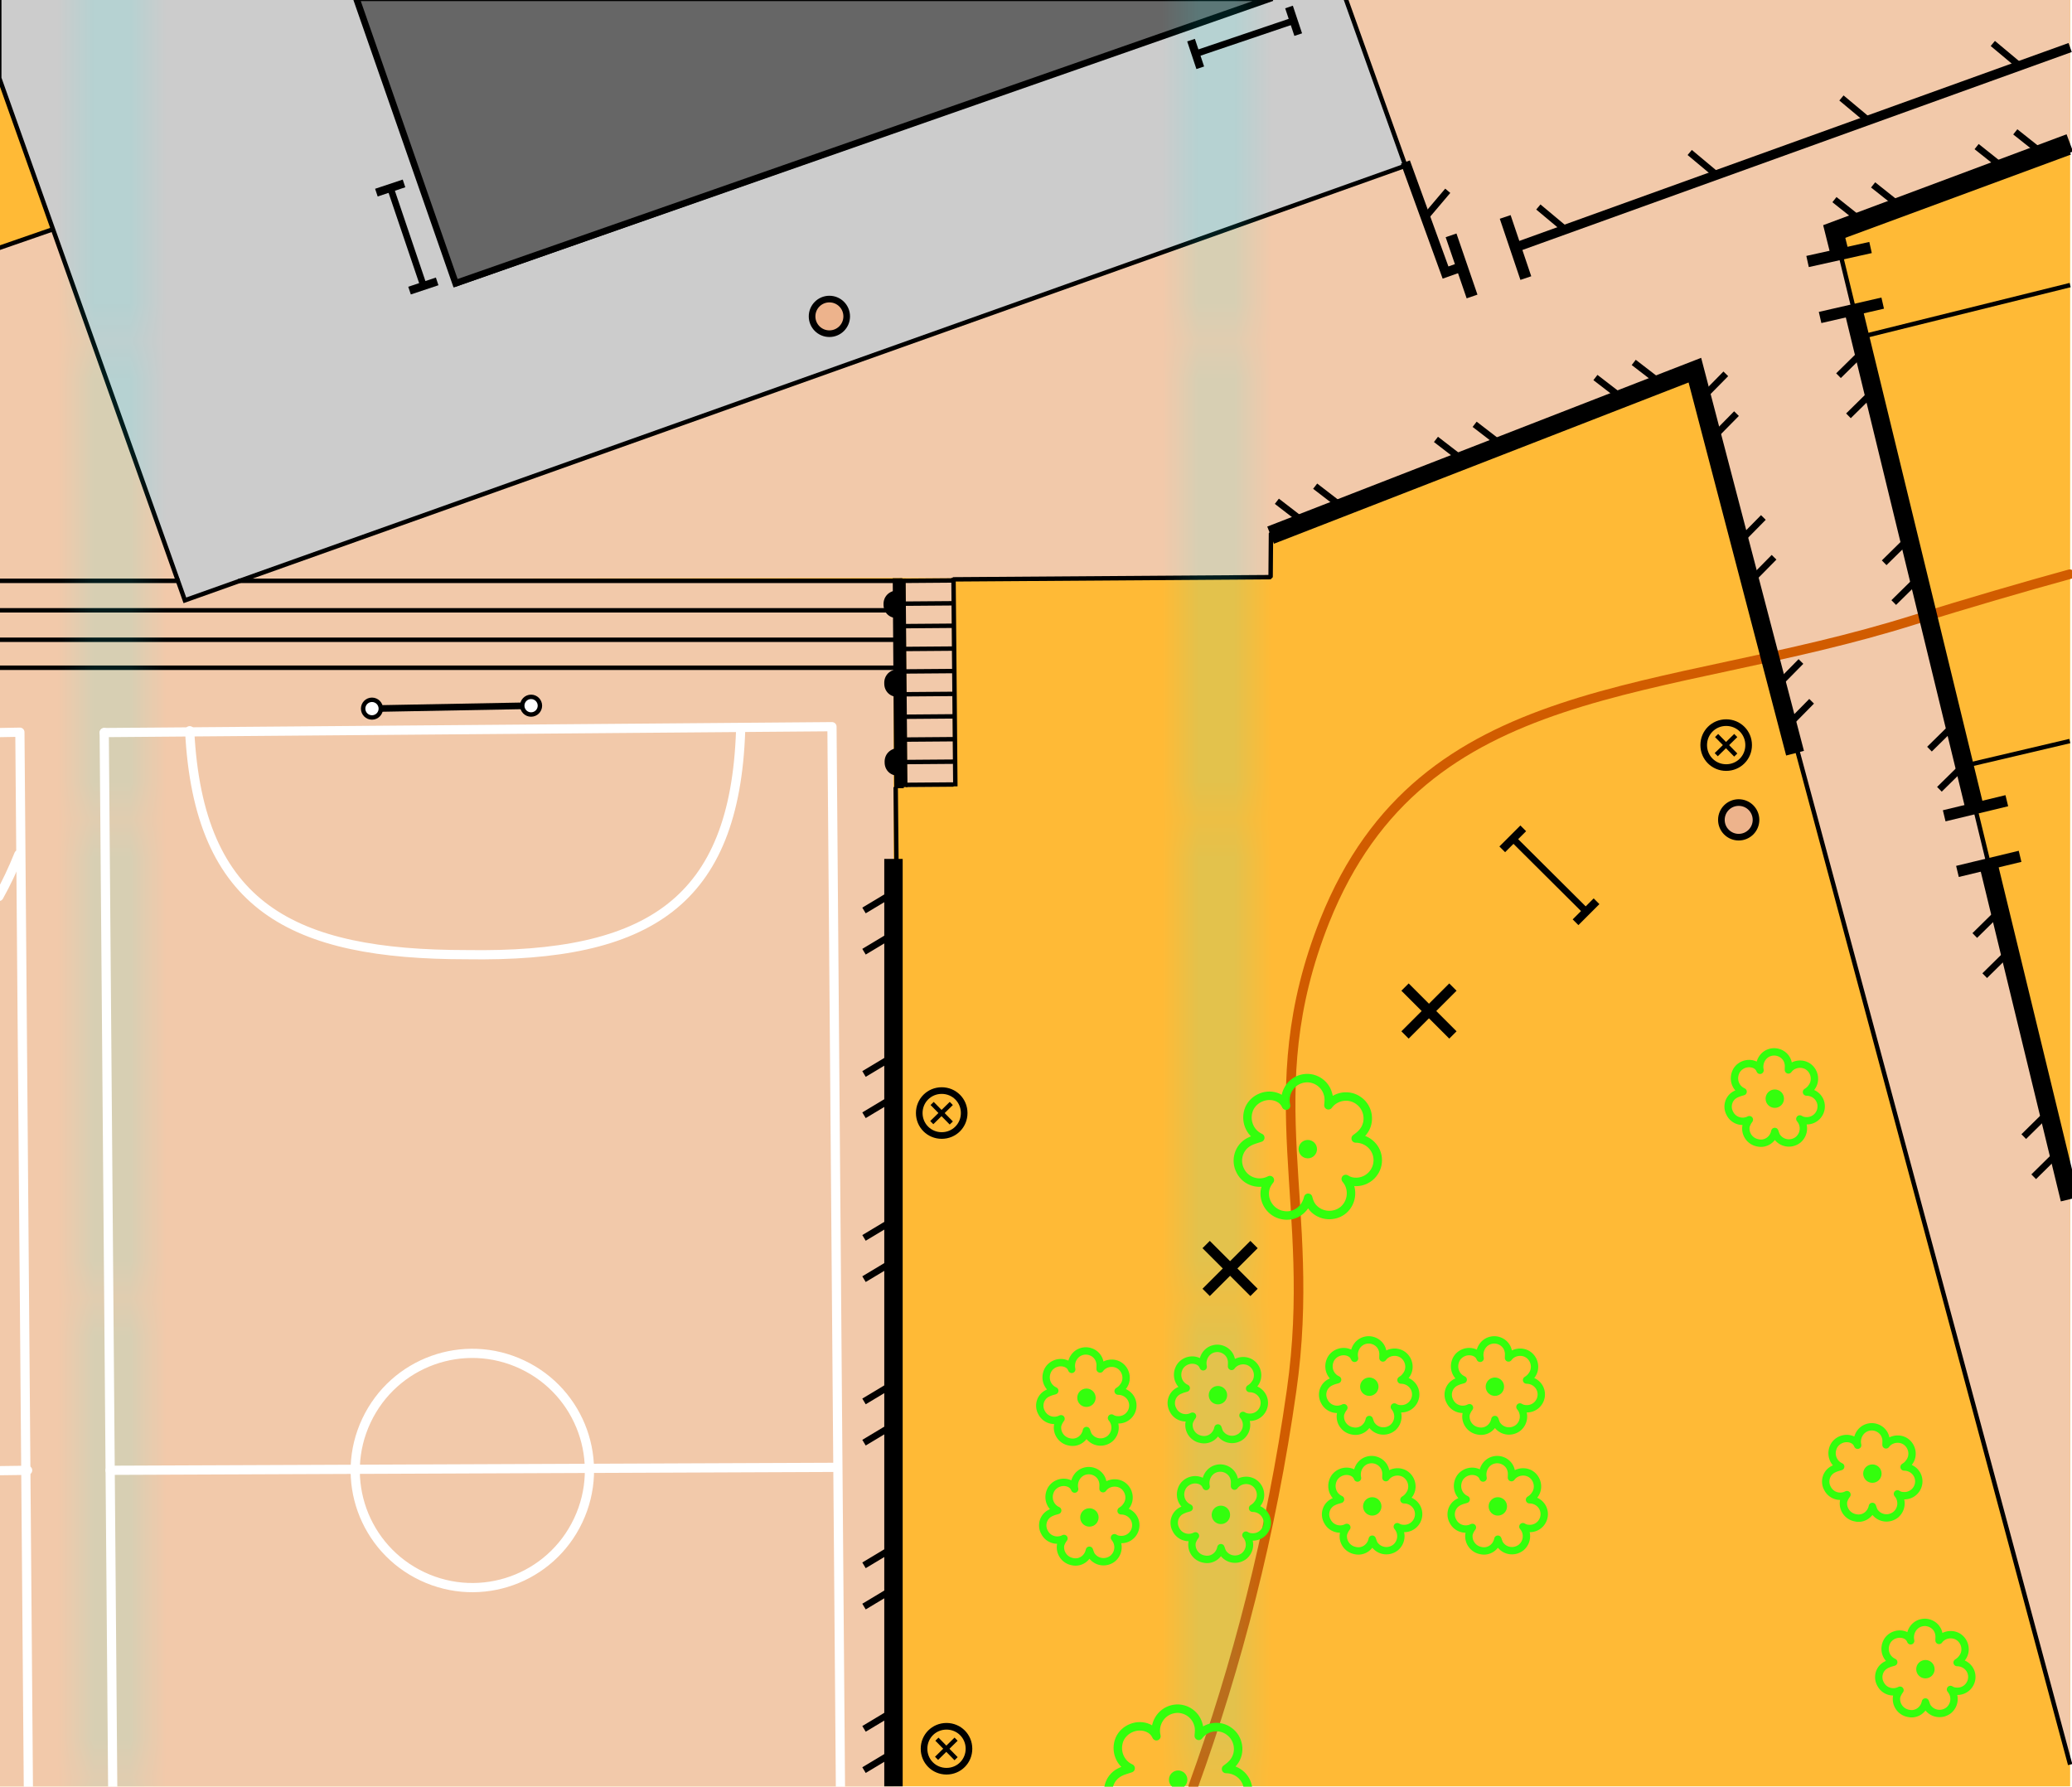 <?xml version="1.0" encoding="UTF-8" standalone="no"?>
<!-- Generator: OCAD -->

<svg
   id="mainMap"
   width="5.626cm"
   height="4.851cm"
   viewBox="0 0 56.26 48.51"
   style="fill:none;stroke-width:0;fill-rule:evenodd"
   version="1.1"
   xmlns="http://www.w3.org/2000/svg"
   xmlns:svg="http://www.w3.org/2000/svg">
  <defs
     id="defs964260" />
  <desc
     id="desc963449">Map</desc>
  <g
     id="scaleTransform"
     transform="scale(1)">
    <g
       id="mainMapContent">
      <!-- map fill color -->
      <g
         id="g964253">
        <clipPath
           id="Clip"
           fill="none"
           stroke="none">
          <rect
             x="0"
             y="0"
             width="56.26"
             height="48.51"
             fill="none"
             id="rect963452" />
        </clipPath>
        <g
           clip-path="url(#Clip)"
           id="g964251">
          <pattern
             id="H60100.3c3ang900dim0t0"
             patternUnits="userSpaceOnUse"
             patternTransform="rotate(0.00)"
             x="453.03"
             y="100.75"
             width="30.00"
             height="12.70"
             viewBox="0 0 30.00 12.70">
            <g
               stroke="rgb(0,255,255)"
               stroke-width="0.22"
               id="g963457">
              <path
                 d=" M0.00 0.00 L0.00 12.70 M30.00 0.00 L30.00 12.70 "
                 id="path963455" />
            </g>
          </pattern>
          <g
             opacity="1.00"
             id="g963460" />
          <g
             opacity="1.00"
             id="g963462" />
          <g
             opacity="1.00"
             id="g963471">
            <g
               id="401.000 Terreno abierto / Open land  32">
              <g
                 stroke="rgb(255,186,54)"
                 id="g963468">
                <g
                   fill="rgb(255,186,54)"
                   id="g963466">
                  <path
                     d="M56.21,-0.06 56.21,48.50  -0.02,48.50  -0.02,-0.06  "
                     id="path963464" />
                </g>
              </g>
            </g>
          </g>
          <g
             opacity="1.00"
             id="g963473" />
          <g
             opacity="1.00"
             id="g963475" />
          <g
             opacity="1.00"
             id="g963477" />
          <g
             opacity="1.00"
             id="g963479" />
          <g
             opacity="1.00"
             id="g963481" />
          <g
             opacity="1.00"
             id="g963483" />
          <g
             opacity="1.00"
             id="g963503">
            <g
               id="501.001 \301rea pavimentada / Paved area 36">
              <g
                 stroke="rgb(242,201,170)"
                 id="g963493">
                <g
                   fill="rgb(242,201,170)"
                   id="g963487">
                  <path
                     d="M-0.02,48.50 -0.02,15.73  24.26,15.73  24.26,48.50  "
                     id="path963485" />
                </g>
                <g
                   fill="rgb(242,201,170)"
                   id="g963491">
                  <path
                     d="M18.50,-0.06 1.87,6.00  1.51,6.21  -0.02,6.73  -0.02,15.73  34.50,15.67  34.51,14.48  46.03,10.08  56.21,47.91  56.21,32.52  49.87,6.48  56.21,4.14  56.21,-0.06  "
                     id="path963489" />
                </g>
              </g>
            </g>
            <g
               id="532.002 Escalera / Stairway 36">
              <g
                 stroke="rgb(242,201,170)"
                 id="g963500">
                <g
                   stroke-width="1.25"
                   id="g963498">
                  <path
                     d="M25.21,15.70 L25.26,21.36 "
                     id="path963496" />
                </g>
              </g>
            </g>
          </g>
          <g
             opacity="1.00"
             id="g963505" />
          <g
             opacity="1.00"
             id="g963507" />
          <g
             opacity="1.00"
             id="g963509" />
          <g
             opacity="1.00"
             id="g963511" />
          <g
             opacity="1.00"
             id="g963513" />
          <g
             opacity="1.00"
             id="g963515" />
          <g
             opacity="1.00"
             id="g963517" />
          <g
             opacity="1.00"
             id="g963519" />
          <g
             opacity="1.00"
             id="g963521" />
          <g
             opacity="1.00"
             id="g963523" />
          <g
             opacity="1.00"
             id="g963532">
            <g
               id="522.000 Cubierta / Canopy 12">
              <g
                 stroke="rgb(204,204,204)"
                 id="g963529">
                <g
                   fill="rgb(204,204,204)"
                   id="g963527">
                  <path
                     d="M-0.02,-0.06 -0.02,2.12  5.02,16.30  38.16,4.50  36.53,-0.06  34.54,-0.06  12.38,7.72  9.68,-0.06  "
                     id="path963525" />
                </g>
              </g>
            </g>
          </g>
          <g
             opacity="1.00"
             id="g963541">
            <g
               id="521.000 Edificio / Building 11">
              <g
                 stroke="rgb(102,102,102)"
                 id="g963538">
                <g
                   fill="rgb(102,102,102)"
                   id="g963536">
                  <path
                     d="M9.67,-0.06 12.37,7.69  34.54,-0.06  "
                     id="path963534" />
                </g>
              </g>
            </g>
          </g>
          <g
             opacity="1.00"
             id="g963543" />
          <g
             opacity="1.00"
             id="g963552">
            <g
               id="101.000 Curva de nivel / Contour 15">
              <g
                 stroke="rgb(209,92,0)"
                 id="g963549">
                <g
                   stroke-width="0.26"
                   style="stroke-linejoin:round;stroke-linecap:round"
                   id="g963547">
                  <path
                     d="M32.40,48.50 C33.58,45.24 34.52,41.64 35.07,37.75 C35.79,32.69 34.08,29.75 35.97,25.00 C38.64,18.33 45.12,18.99 51.97,16.83 C53.49,16.36 54.89,15.95 56.20,15.59 "
                     id="path963545" />
                </g>
              </g>
            </g>
          </g>
          <g
             opacity="1.00"
             id="g963677">
            <g
               id="501.100 L\355mite de \341rea pavimentada / Step or edge of paved area 43">
              <g
                 stroke="rgb(0,0,0)"
                 id="g963598">
                <g
                   stroke-width="0.12"
                   style="stroke-linejoin:bevel"
                   id="g963556">
                  <path
                     d="M-0.03,18.13 L24.36,18.13 L24.36,21.37 "
                     id="path963554" />
                </g>
                <g
                   stroke-width="0.12"
                   style="stroke-linejoin:bevel"
                   id="g963560">
                  <path
                     d="M-0.03,15.77 L4.88,15.77 "
                     id="path963558" />
                </g>
                <g
                   stroke-width="0.12"
                   style="stroke-linejoin:bevel"
                   id="g963564">
                  <path
                     d="M-0.03,16.57 L24.52,16.57 "
                     id="path963562" />
                </g>
                <g
                   stroke-width="0.12"
                   style="stroke-linejoin:bevel"
                   id="g963568">
                  <path
                     d="M-0.02,17.37 L24.59,17.37 "
                     id="path963566" />
                </g>
                <g
                   stroke-width="0.12"
                   style="stroke-linejoin:bevel"
                   id="g963572">
                  <path
                     d="M6.47,15.77 L24.52,15.77 L24.52,18.17 "
                     id="path963570" />
                </g>
                <g
                   stroke-width="0.12"
                   style="stroke-linejoin:bevel"
                   id="g963576">
                  <path
                     d="M24.34,23.39 L24.32,21.37 "
                     id="path963574" />
                </g>
                <g
                   stroke-width="0.12"
                   style="stroke-linejoin:bevel"
                   id="g963580">
                  <path
                     d="M1.48,6.21 L-0.02,6.73 "
                     id="path963578" />
                </g>
                <g
                   stroke-width="0.12"
                   style="stroke-linejoin:bevel"
                   id="g963584">
                  <path
                     d="M25.87,15.73 L34.50,15.67 L34.51,14.48 L46.03,10.08 L56.21,47.91 "
                     id="path963582" />
                </g>
                <g
                   stroke-width="0.12"
                   style="stroke-linejoin:bevel"
                   id="g963588">
                  <path
                     d="M56.20,32.51 L49.87,6.48 L56.21,4.14 "
                     id="path963586" />
                </g>
                <g
                   stroke-width="0.12"
                   style="stroke-linejoin:bevel"
                   id="g963592">
                  <path
                     d="M50.52,9.15 L56.21,7.74 "
                     id="path963590" />
                </g>
                <g
                   stroke-width="0.12"
                   style="stroke-linejoin:bevel"
                   id="g963596">
                  <path
                     d="M56.20,20.12 L53.35,20.79 "
                     id="path963594" />
                </g>
              </g>
            </g>
            <g
               id="521.000 Edificio / Building 43">
              <g
                 stroke="rgb(0,0,0)"
                 id="g963605">
                <g
                   stroke-width="0.18"
                   id="g963603">
                  <path
                     d="M9.67,-0.06 L12.37,7.69 L34.54,-0.06 L9.67,-0.06 L12.37,7.69 "
                     id="path963601" />
                </g>
              </g>
            </g>
            <g
               id="522.000 Cubierta / Canopy 43">
              <g
                 stroke="rgb(0,0,0)"
                 id="g963612">
                <g
                   stroke-width="0.12"
                   id="g963610">
                  <path
                     d="M-0.02,-0.06 L-0.02,2.12 L5.02,16.30 L38.16,4.50 L36.53,-0.06 L34.54,-0.06 L12.38,7.72 L9.68,-0.06 L-0.02,-0.06 L-0.02,2.12 "
                     id="path963608" />
                </g>
              </g>
            </g>
            <g
               id="532.002 Escalera / Stairway 43">
              <g
                 stroke="rgb(0,0,0)"
                 id="g963663">
                <g
                   stroke-width="0.12"
                   style="stroke-linejoin:bevel"
                   id="g963617">
                  <path
                     d="M24.56,15.77 L25.85,15.76 "
                     id="path963615" />
                </g>
                <g
                   stroke-width="0.12"
                   style="stroke-linejoin:bevel"
                   id="g963621">
                  <path
                     d="M24.56,16.39 L25.85,16.38 "
                     id="path963619" />
                </g>
                <g
                   stroke-width="0.12"
                   style="stroke-linejoin:bevel"
                   id="g963625">
                  <path
                     d="M24.57,17.00 L25.86,16.99 "
                     id="path963623" />
                </g>
                <g
                   stroke-width="0.12"
                   style="stroke-linejoin:bevel"
                   id="g963629">
                  <path
                     d="M24.57,17.62 L25.86,17.61 "
                     id="path963627" />
                </g>
                <g
                   stroke-width="0.12"
                   style="stroke-linejoin:bevel"
                   id="g963633">
                  <path
                     d="M24.58,18.23 L25.87,18.22 "
                     id="path963631" />
                </g>
                <g
                   stroke-width="0.12"
                   style="stroke-linejoin:bevel"
                   id="g963637">
                  <path
                     d="M24.58,18.85 L25.87,18.84 "
                     id="path963635" />
                </g>
                <g
                   stroke-width="0.12"
                   style="stroke-linejoin:bevel"
                   id="g963641">
                  <path
                     d="M24.59,19.46 L25.88,19.45 "
                     id="path963639" />
                </g>
                <g
                   stroke-width="0.12"
                   style="stroke-linejoin:bevel"
                   id="g963645">
                  <path
                     d="M24.59,20.08 L25.88,20.07 "
                     id="path963643" />
                </g>
                <g
                   stroke-width="0.12"
                   style="stroke-linejoin:bevel"
                   id="g963649">
                  <path
                     d="M24.60,20.69 L25.89,20.68 "
                     id="path963647" />
                </g>
                <g
                   stroke-width="0.12"
                   style="stroke-linejoin:bevel"
                   id="g963653">
                  <path
                     d="M24.60,21.31 L25.89,21.30 "
                     id="path963651" />
                </g>
                <g
                   stroke-width="0.12"
                   style="stroke-linejoin:bevel"
                   id="g963657">
                  <path
                     d="M25.89,15.69 L25.94,21.35 "
                     id="path963655" />
                </g>
                <g
                   stroke-width="0.12"
                   style="stroke-linejoin:bevel"
                   id="g963661">
                  <path
                     d="M24.53,15.71 L24.58,21.37 "
                     id="path963659" />
                </g>
              </g>
            </g>
            <g
               id="541.000 Equipo de juegos / Playground equipment 43">
              <g
                 stroke="rgb(0,0,0)"
                 id="g963674">
                <g
                   stroke-width="0.18"
                   style="stroke-linejoin:bevel"
                   id="g963668">
                  <path
                     d="M10.10,19.24 L14.42,19.16 "
                     id="path963666" />
                </g>
                <circle
                   cx="10.10"
                   cy="19.24"
                   r="0.30"
                   fill="rgb(0,0,0)"
                   id="circle963670" />
                <circle
                   cx="14.42"
                   cy="19.16"
                   r="0.30"
                   fill="rgb(0,0,0)"
                   id="circle963672" />
              </g>
            </g>
          </g>
          <g
             opacity="1.00"
             id="g963686">
            <g
               id="541.000 Equipo de juegos / Playground equipment 9">
              <g
                 stroke="rgb(255,255,255)"
                 id="g963683">
                <circle
                   cx="10.10"
                   cy="19.24"
                   r="0.18"
                   fill="rgb(255,255,255)"
                   id="circle963679" />
                <circle
                   cx="14.42"
                   cy="19.16"
                   r="0.18"
                   fill="rgb(255,255,255)"
                   id="circle963681" />
              </g>
            </g>
          </g>
          <g
             opacity="1.00"
             id="g963695">
            <g
               id="601.003 L\355nea de norte magn\351tico / Magnetic north line 3">
              <g
                 stroke="rgb(0,255,255)"
                 id="g963692">
                <g
                   fill="url(#H60100.3c3ang900dim0t0)"
                   id="g963690">
                  <path
                     d="M56.21,-0.06 56.21,48.50  -0.02,48.50  -0.02,-0.06  "
                     id="path963688" />
                </g>
              </g>
            </g>
          </g>
          <g
             opacity="1.00"
             id="g963697" />
          <g
             opacity="1.00"
             id="g963699" />
          <g
             opacity="1.00"
             id="g963701" />
          <g
             opacity="1.00"
             id="g963703" />
          <g
             opacity="1.00"
             id="g963705" />
          <g
             opacity="1.00"
             id="g964056">
            <g
               id="513.200 Muro de retenci\363n franqueable / Passable retained wall 2">
              <g
                 stroke="rgb(0,0,0)"
                 id="g963723">
                <g
                   stroke-width="0.26"
                   id="g963709">
                  <path
                     d="M24.37,15.70 L24.41,21.40 "
                     id="path963707" />
                </g>
                <g
                   fill="rgb(0,0,0)"
                   id="g963713">
                  <path
                     d="M24.37,16.78 24.36,16.03  24.36,16.03  C24.14,16.04 23.98,16.20 23.99,16.42 C23.99,16.63 24.15,16.79 24.37,16.78 "
                     id="path963711" />
                </g>
                <g
                   fill="rgb(0,0,0)"
                   id="g963717">
                  <path
                     d="M24.39,18.92 24.38,18.17  24.38,18.17  C24.16,18.18 24.00,18.34 24.01,18.56 C24.01,18.77 24.17,18.93 24.39,18.92 "
                     id="path963715" />
                </g>
                <g
                   fill="rgb(0,0,0)"
                   id="g963721">
                  <path
                     d="M24.40,21.06 24.39,20.31  24.39,20.31  C24.17,20.32 24.01,20.48 24.02,20.70 C24.02,20.91 24.18,21.07 24.40,21.06 "
                     id="path963719" />
                </g>
              </g>
            </g>
            <g
               id="516.000 Valla o cerca franqueable / Passable fence or railing 2">
              <g
                 stroke="rgb(0,0,0)"
                 id="g963754">
                <g
                   stroke-width="0.26"
                   id="g963728">
                  <path
                     d="M56.21,1.29 L41.14,6.72 "
                     id="path963726" />
                </g>
                <g
                   stroke-width="0.18"
                   style="stroke-linejoin:bevel"
                   id="g963732">
                  <path
                     d="M54.84,1.79 L54.11,1.18 "
                     id="path963730" />
                </g>
                <g
                   stroke-width="0.18"
                   style="stroke-linejoin:bevel"
                   id="g963736">
                  <path
                     d="M50.73,3.27 L50.00,2.66 "
                     id="path963734" />
                </g>
                <g
                   stroke-width="0.18"
                   style="stroke-linejoin:bevel"
                   id="g963740">
                  <path
                     d="M46.61,4.75 L45.88,4.14 "
                     id="path963738" />
                </g>
                <g
                   stroke-width="0.18"
                   style="stroke-linejoin:bevel"
                   id="g963744">
                  <path
                     d="M42.50,6.23 L41.77,5.62 "
                     id="path963742" />
                </g>
                <g
                   stroke-width="0.26"
                   id="g963748">
                  <path
                     d="M39.70,7.24 L39.25,7.40 L38.16,4.40 "
                     id="path963746" />
                </g>
                <g
                   stroke-width="0.18"
                   style="stroke-linejoin:bevel"
                   id="g963752">
                  <path
                     d="M38.70,5.90 L39.31,5.18 "
                     id="path963750" />
                </g>
              </g>
            </g>
            <g
               id="518.000 Cerca / Valla infranqueable / Impassable fence or railing  2">
              <g
                 stroke="rgb(0,0,0)"
                 id="g963929">
                <g
                   stroke-width="0.50"
                   id="g963759">
                  <path
                     d="M24.26,23.32 L24.26,48.50 "
                     id="path963757" />
                </g>
                <g
                   stroke-width="0.18"
                   style="stroke-linejoin:bevel"
                   id="g963763">
                  <path
                     d="M24.26,24.24 L23.46,24.72 "
                     id="path963761" />
                </g>
                <g
                   stroke-width="0.18"
                   style="stroke-linejoin:bevel"
                   id="g963767">
                  <path
                     d="M24.26,25.36 L23.46,25.84 "
                     id="path963765" />
                </g>
                <g
                   stroke-width="0.18"
                   style="stroke-linejoin:bevel"
                   id="g963771">
                  <path
                     d="M24.26,28.68 L23.46,29.16 "
                     id="path963769" />
                </g>
                <g
                   stroke-width="0.18"
                   style="stroke-linejoin:bevel"
                   id="g963775">
                  <path
                     d="M24.26,29.80 L23.46,30.28 "
                     id="path963773" />
                </g>
                <g
                   stroke-width="0.18"
                   style="stroke-linejoin:bevel"
                   id="g963779">
                  <path
                     d="M24.26,33.13 L23.46,33.61 "
                     id="path963777" />
                </g>
                <g
                   stroke-width="0.18"
                   style="stroke-linejoin:bevel"
                   id="g963783">
                  <path
                     d="M24.26,34.25 L23.46,34.73 "
                     id="path963781" />
                </g>
                <g
                   stroke-width="0.18"
                   style="stroke-linejoin:bevel"
                   id="g963787">
                  <path
                     d="M24.26,37.57 L23.46,38.05 "
                     id="path963785" />
                </g>
                <g
                   stroke-width="0.18"
                   style="stroke-linejoin:bevel"
                   id="g963791">
                  <path
                     d="M24.26,38.69 L23.46,39.17 "
                     id="path963789" />
                </g>
                <g
                   stroke-width="0.18"
                   style="stroke-linejoin:bevel"
                   id="g963795">
                  <path
                     d="M24.26,42.02 L23.46,42.50 "
                     id="path963793" />
                </g>
                <g
                   stroke-width="0.18"
                   style="stroke-linejoin:bevel"
                   id="g963799">
                  <path
                     d="M24.26,43.14 L23.46,43.62 "
                     id="path963797" />
                </g>
                <g
                   stroke-width="0.18"
                   style="stroke-linejoin:bevel"
                   id="g963803">
                  <path
                     d="M24.26,46.46 L23.46,46.94 "
                     id="path963801" />
                </g>
                <g
                   stroke-width="0.18"
                   style="stroke-linejoin:bevel"
                   id="g963807">
                  <path
                     d="M24.26,47.58 L23.46,48.06 "
                     id="path963805" />
                </g>
                <g
                   stroke-width="0.50"
                   id="g963811">
                  <path
                     d="M48.74,20.45 L46.02,10.05 L34.50,14.53 "
                     id="path963809" />
                </g>
                <g
                   stroke-width="0.18"
                   style="stroke-linejoin:bevel"
                   id="g963815">
                  <path
                     d="M48.54,19.70 L49.19,19.04 "
                     id="path963813" />
                </g>
                <g
                   stroke-width="0.18"
                   style="stroke-linejoin:bevel"
                   id="g963819">
                  <path
                     d="M48.25,18.62 L48.90,17.96 "
                     id="path963817" />
                </g>
                <g
                   stroke-width="0.18"
                   style="stroke-linejoin:bevel"
                   id="g963823">
                  <path
                     d="M47.52,15.79 L48.17,15.13 "
                     id="path963821" />
                </g>
                <g
                   stroke-width="0.18"
                   style="stroke-linejoin:bevel"
                   id="g963827">
                  <path
                     d="M47.23,14.71 L47.88,14.05 "
                     id="path963825" />
                </g>
                <g
                   stroke-width="0.18"
                   style="stroke-linejoin:bevel"
                   id="g963831">
                  <path
                     d="M46.50,11.89 L47.15,11.23 "
                     id="path963829" />
                </g>
                <g
                   stroke-width="0.18"
                   style="stroke-linejoin:bevel"
                   id="g963835">
                  <path
                     d="M46.21,10.81 L46.86,10.15 "
                     id="path963833" />
                </g>
                <g
                   stroke-width="0.18"
                   style="stroke-linejoin:bevel"
                   id="g963839">
                  <path
                     d="M45.10,10.41 L44.36,9.84 "
                     id="path963837" />
                </g>
                <g
                   stroke-width="0.18"
                   style="stroke-linejoin:bevel"
                   id="g963843">
                  <path
                     d="M44.06,10.82 L43.32,10.25 "
                     id="path963841" />
                </g>
                <g
                   stroke-width="0.18"
                   style="stroke-linejoin:bevel"
                   id="g963847">
                  <path
                     d="M40.78,12.09 L40.04,11.52 "
                     id="path963845" />
                </g>
                <g
                   stroke-width="0.18"
                   style="stroke-linejoin:bevel"
                   id="g963851">
                  <path
                     d="M39.73,12.50 L38.99,11.93 "
                     id="path963849" />
                </g>
                <g
                   stroke-width="0.18"
                   style="stroke-linejoin:bevel"
                   id="g963855">
                  <path
                     d="M36.45,13.77 L35.71,13.20 "
                     id="path963853" />
                </g>
                <g
                   stroke-width="0.18"
                   style="stroke-linejoin:bevel"
                   id="g963859">
                  <path
                     d="M35.41,14.18 L34.67,13.61 "
                     id="path963857" />
                </g>
                <g
                   stroke-width="0.50"
                   id="g963863">
                  <path
                     d="M56.20,3.88 L49.80,6.27 L49.95,6.87 "
                     id="path963861" />
                </g>
                <g
                   stroke-width="0.18"
                   style="stroke-linejoin:bevel"
                   id="g963867">
                  <path
                     d="M55.45,4.16 L54.72,3.58 "
                     id="path963865" />
                </g>
                <g
                   stroke-width="0.18"
                   style="stroke-linejoin:bevel"
                   id="g963871">
                  <path
                     d="M54.40,4.56 L53.67,3.98 "
                     id="path963869" />
                </g>
                <g
                   stroke-width="0.18"
                   style="stroke-linejoin:bevel"
                   id="g963875">
                  <path
                     d="M51.59,5.60 L50.86,5.02 "
                     id="path963873" />
                </g>
                <g
                   stroke-width="0.18"
                   style="stroke-linejoin:bevel"
                   id="g963879">
                  <path
                     d="M50.54,6.00 L49.81,5.42 "
                     id="path963877" />
                </g>
                <g
                   stroke-width="0.50"
                   id="g963883">
                  <path
                     d="M53.99,23.46 L56.20,32.56 "
                     id="path963881" />
                </g>
                <g
                   stroke-width="0.18"
                   style="stroke-linejoin:bevel"
                   id="g963887">
                  <path
                     d="M54.29,24.74 L53.62,25.40 "
                     id="path963885" />
                </g>
                <g
                   stroke-width="0.18"
                   style="stroke-linejoin:bevel"
                   id="g963891">
                  <path
                     d="M54.56,25.83 L53.89,26.49 "
                     id="path963889" />
                </g>
                <g
                   stroke-width="0.18"
                   style="stroke-linejoin:bevel"
                   id="g963895">
                  <path
                     d="M55.62,30.20 L54.95,30.86 "
                     id="path963893" />
                </g>
                <g
                   stroke-width="0.18"
                   style="stroke-linejoin:bevel"
                   id="g963899">
                  <path
                     d="M55.89,31.29 L55.22,31.95 "
                     id="path963897" />
                </g>
                <g
                   stroke-width="0.50"
                   id="g963903">
                  <path
                     d="M50.32,8.39 L53.61,21.91 "
                     id="path963901" />
                </g>
                <g
                   stroke-width="0.18"
                   style="stroke-linejoin:bevel"
                   id="g963907">
                  <path
                     d="M50.59,9.54 L49.92,10.20 "
                     id="path963905" />
                </g>
                <g
                   stroke-width="0.18"
                   style="stroke-linejoin:bevel"
                   id="g963911">
                  <path
                     d="M50.86,10.63 L50.19,11.29 "
                     id="path963909" />
                </g>
                <g
                   stroke-width="0.18"
                   style="stroke-linejoin:bevel"
                   id="g963915">
                  <path
                     d="M51.83,14.62 L51.16,15.28 "
                     id="path963913" />
                </g>
                <g
                   stroke-width="0.18"
                   style="stroke-linejoin:bevel"
                   id="g963919">
                  <path
                     d="M52.09,15.70 L51.42,16.36 "
                     id="path963917" />
                </g>
                <g
                   stroke-width="0.18"
                   style="stroke-linejoin:bevel"
                   id="g963923">
                  <path
                     d="M53.06,19.68 L52.39,20.34 "
                     id="path963921" />
                </g>
                <g
                   stroke-width="0.18"
                   style="stroke-linejoin:bevel"
                   id="g963927">
                  <path
                     d="M53.33,20.77 L52.66,21.43 "
                     id="path963925" />
                </g>
              </g>
            </g>
            <g
               id="519.000 Punto de paso / Crossing point 2">
              <g
                 stroke="rgb(0,0,0)"
                 id="g963956">
                <g
                   stroke-width="0.31"
                   style="stroke-linejoin:bevel"
                   id="g963934">
                  <path
                     d="M39.40,6.39 L39.97,8.05 "
                     id="path963932" />
                </g>
                <g
                   stroke-width="0.31"
                   style="stroke-linejoin:bevel"
                   id="g963938">
                  <path
                     d="M40.87,5.89 L41.43,7.55 "
                     id="path963936" />
                </g>
                <g
                   stroke-width="0.31"
                   style="stroke-linejoin:bevel"
                   id="g963942">
                  <path
                     d="M53.15,23.66 L54.85,23.25 "
                     id="path963940" />
                </g>
                <g
                   stroke-width="0.31"
                   style="stroke-linejoin:bevel"
                   id="g963946">
                  <path
                     d="M52.79,22.15 L54.49,21.74 "
                     id="path963944" />
                </g>
                <g
                   stroke-width="0.31"
                   style="stroke-linejoin:bevel"
                   id="g963950">
                  <path
                     d="M50.79,6.72 L49.08,7.10 "
                     id="path963948" />
                </g>
                <g
                   stroke-width="0.31"
                   style="stroke-linejoin:bevel"
                   id="g963954">
                  <path
                     d="M51.12,8.23 L49.42,8.62 "
                     id="path963952" />
                </g>
              </g>
            </g>
            <g
               id="531.000 Elemento hecho por el hombre / Prominent man-made feature 2">
              <g
                 stroke="rgb(0,0,0)"
                 id="g963975">
                <g
                   stroke-width="0.28"
                   style="stroke-linejoin:bevel"
                   id="g963961">
                  <path
                     d="M32.75,35.09 L34.05,33.79 "
                     id="path963959" />
                </g>
                <g
                   stroke-width="0.28"
                   style="stroke-linejoin:bevel"
                   id="g963965">
                  <path
                     d="M32.75,33.79 L34.05,35.09 "
                     id="path963963" />
                </g>
                <g
                   stroke-width="0.28"
                   style="stroke-linejoin:bevel"
                   id="g963969">
                  <path
                     d="M38.15,28.10 L39.45,26.80 "
                     id="path963967" />
                </g>
                <g
                   stroke-width="0.28"
                   style="stroke-linejoin:bevel"
                   id="g963973">
                  <path
                     d="M38.15,26.80 L39.45,28.10 "
                     id="path963971" />
                </g>
              </g>
            </g>
            <g
               id="543.000 Banco, asiento / Bench, seat 2">
              <g
                 stroke="rgb(0,0,0)"
                 id="g964014">
                <g
                   stroke-width="0.18"
                   id="g963980">
                  <path
                     d="M41.08,22.77 L43.07,24.75 "
                     id="path963978" />
                </g>
                <g
                   stroke-width="0.22"
                   id="g963984">
                  <path
                     d="M41.36,22.49 L40.79,23.06 "
                     id="path963982" />
                </g>
                <g
                   stroke-width="0.22"
                   id="g963988">
                  <path
                     d="M43.35,24.47 L42.78,25.04 "
                     id="path963986" />
                </g>
                <g
                   stroke-width="0.18"
                   id="g963992">
                  <path
                     d="M32.47,1.46 L35.13,0.56 "
                     id="path963990" />
                </g>
                <g
                   stroke-width="0.22"
                   id="g963996">
                  <path
                     d="M32.34,1.09 L32.59,1.84 "
                     id="path963994" />
                </g>
                <g
                   stroke-width="0.22"
                   id="g964000">
                  <path
                     d="M35.00,0.19 L35.25,0.94 "
                     id="path963998" />
                </g>
                <g
                   stroke-width="0.18"
                   id="g964004">
                  <path
                     d="M10.60,5.10 L11.50,7.76 "
                     id="path964002" />
                </g>
                <g
                   stroke-width="0.22"
                   id="g964008">
                  <path
                     d="M10.97,4.98 L10.22,5.23 "
                     id="path964006" />
                </g>
                <g
                   stroke-width="0.22"
                   id="g964012">
                  <path
                     d="M11.87,7.64 L11.12,7.89 "
                     id="path964010" />
                </g>
              </g>
            </g>
            <g
               id="545.000 Farola / Lamppost 2">
              <g
                 stroke="rgb(0,0,0)"
                 id="g964053">
                <g
                   stroke-width="0.18"
                   style="stroke-linejoin:round;stroke-linecap:round"
                   id="g964019">
                  <path
                     d="M46.26,20.23 C46.26,20.57 46.53,20.84 46.87,20.84 C47.21,20.84 47.48,20.57 47.48,20.23 C47.48,19.89 47.21,19.62 46.87,19.62 C46.53,19.62 46.26,19.89 46.26,20.23 "
                     id="path964017" />
                </g>
                <g
                   stroke-width="0.12"
                   style="stroke-linejoin:bevel"
                   id="g964023">
                  <path
                     d="M46.60,20.49 L47.13,19.97 "
                     id="path964021" />
                </g>
                <g
                   stroke-width="0.12"
                   style="stroke-linejoin:bevel"
                   id="g964027">
                  <path
                     d="M47.13,20.50 L46.61,19.97 "
                     id="path964025" />
                </g>
                <g
                   stroke-width="0.18"
                   style="stroke-linejoin:round;stroke-linecap:round"
                   id="g964031">
                  <path
                     d="M24.96,30.22 C24.96,30.56 25.23,30.83 25.57,30.83 C25.91,30.83 26.18,30.56 26.18,30.22 C26.18,29.88 25.91,29.61 25.57,29.61 C25.23,29.61 24.96,29.88 24.96,30.22 "
                     id="path964029" />
                </g>
                <g
                   stroke-width="0.12"
                   style="stroke-linejoin:bevel"
                   id="g964035">
                  <path
                     d="M25.30,30.48 L25.83,29.96 "
                     id="path964033" />
                </g>
                <g
                   stroke-width="0.12"
                   style="stroke-linejoin:bevel"
                   id="g964039">
                  <path
                     d="M25.83,30.49 L25.31,29.96 "
                     id="path964037" />
                </g>
                <g
                   stroke-width="0.18"
                   style="stroke-linejoin:round;stroke-linecap:round"
                   id="g964043">
                  <path
                     d="M25.09,47.48 C25.09,47.82 25.36,48.09 25.70,48.09 C26.04,48.09 26.31,47.82 26.31,47.48 C26.31,47.14 26.04,46.87 25.70,46.87 C25.36,46.87 25.09,47.14 25.09,47.48 "
                     id="path964041" />
                </g>
                <g
                   stroke-width="0.12"
                   style="stroke-linejoin:bevel"
                   id="g964047">
                  <path
                     d="M25.43,47.74 L25.96,47.22 "
                     id="path964045" />
                </g>
                <g
                   stroke-width="0.12"
                   style="stroke-linejoin:bevel"
                   id="g964051">
                  <path
                     d="M25.96,47.75 L25.44,47.22 "
                     id="path964049" />
                </g>
              </g>
            </g>
          </g>
          <g
             opacity="1.00"
             id="g964058" />
          <g
             opacity="1.00"
             id="g964060" />
          <g
             opacity="1.00"
             id="g964062" />
          <g
             opacity="1.00"
             id="g964064" />
          <g
             opacity="1.00"
             id="g964066" />
          <g
             opacity="1.00"
             id="g964068" />
          <g
             opacity="1.00"
             id="g964070" />
          <g
             opacity="1.00"
             id="g964072" />
          <g
             opacity="1.00"
             id="g964074" />
          <g
             opacity="1.00"
             id="g964076" />
          <g
             opacity="1.00"
             id="g964078" />
          <g
             opacity="1.00"
             id="g964080" />
          <g
             opacity="1.00"
             id="g964082" />
          <g
             opacity="1.00"
             id="g964091">
            <g
               id="544.001 Papelera / Rubbish bin 223">
              <g
                 stroke="rgb(237,179,140)"
                 id="g964088">
                <circle
                   cx="22.52"
                   cy="8.59"
                   r="0.43"
                   fill="rgb(237,179,140)"
                   id="circle964084" />
                <circle
                   cx="47.21"
                   cy="22.26"
                   r="0.43"
                   fill="rgb(237,179,140)"
                   id="circle964086" />
              </g>
            </g>
          </g>
          <g
             opacity="1.00"
             id="g964177">
            <g
               id="420.002 \301rbol mediano / Medium tree 220">
              <g
                 stroke="rgb(51,255,13)"
                 id="g964105">
                <circle
                   cx="35.51"
                   cy="31.20"
                   r="0.25"
                   fill="rgb(51,255,13)"
                   id="circle964093" />
                <g
                   stroke-width="0.23"
                   style="stroke-linejoin:round;stroke-linecap:round"
                   id="g964097">
                  <path
                     d="M36.07,30.00 C36.08,29.91 36.09,29.81 36.06,29.71 C35.98,29.40 35.66,29.21 35.35,29.29 C35.03,29.37 34.84,29.70 34.92,30.02 C34.87,29.91 34.79,29.84 34.70,29.80 C34.41,29.67 34.05,29.81 33.92,30.10 C33.79,30.41 33.93,30.76 34.22,30.89 C34.11,30.93 34.01,30.95 33.92,31.00 C33.63,31.15 33.53,31.51 33.68,31.79 C33.83,32.09 34.20,32.19 34.48,32.04 C34.42,32.11 34.37,32.20 34.35,32.30 C34.29,32.61 34.50,32.93 34.82,32.99 C35.15,33.06 35.45,32.84 35.52,32.52 C35.54,32.61 35.58,32.71 35.64,32.78 C35.85,33.03 36.23,33.06 36.48,32.85 C36.73,32.63 36.75,32.25 36.54,32.01 C36.63,32.07 36.72,32.09 36.82,32.09 C37.15,32.09 37.41,31.82 37.41,31.50 C37.41,31.17 37.14,30.91 36.81,30.91 C36.88,30.86 36.96,30.80 37.02,30.72 C37.22,30.46 37.16,30.08 36.90,29.89 C36.64,29.69 36.26,29.75 36.07,30.01 "
                     id="path964095" />
                </g>
                <circle
                   cx="31.99"
                   cy="48.32"
                   r="0.25"
                   fill="rgb(51,255,13)"
                   id="circle964099" />
                <g
                   stroke-width="0.23"
                   style="stroke-linejoin:round;stroke-linecap:round"
                   id="g964103">
                  <path
                     d="M32.55,47.12 C32.56,47.03 32.57,46.93 32.54,46.83 C32.46,46.52 32.14,46.33 31.83,46.41 C31.51,46.49 31.32,46.82 31.40,47.14 C31.35,47.03 31.27,46.96 31.18,46.92 C30.89,46.79 30.53,46.93 30.40,47.22 C30.27,47.53 30.41,47.88 30.70,48.01 C30.59,48.05 30.49,48.07 30.40,48.12 C30.11,48.27 30.01,48.63 30.16,48.91 C30.31,49.21 30.68,49.31 30.96,49.16 C30.90,49.23 30.85,49.32 30.83,49.42 C30.77,49.73 30.98,50.05 31.30,50.11 C31.63,50.18 31.93,49.96 32.00,49.64 C32.02,49.73 32.06,49.83 32.12,49.90 C32.33,50.15 32.71,50.18 32.96,49.97 C33.21,49.75 33.23,49.37 33.02,49.13 C33.11,49.19 33.20,49.21 33.30,49.21 C33.63,49.21 33.89,48.94 33.89,48.62 C33.89,48.29 33.62,48.03 33.29,48.03 C33.36,47.98 33.44,47.92 33.50,47.84 C33.70,47.58 33.64,47.20 33.38,47.01 C33.12,46.81 32.74,46.87 32.55,47.13 "
                     id="path964101" />
                </g>
              </g>
            </g>
            <g
               id="420.003 \301rbol peque\361o / Small tree 220">
              <g
                 stroke="rgb(51,255,13)"
                 id="g964174">
                <circle
                   cx="48.19"
                   cy="29.83"
                   r="0.25"
                   fill="rgb(51,255,13)"
                   id="circle964108" />
                <g
                   stroke-width="0.20"
                   style="stroke-linejoin:round;stroke-linecap:round"
                   id="g964112">
                  <path
                     d="M48.56,29.04 C48.56,28.98 48.57,28.92 48.55,28.85 C48.50,28.64 48.28,28.52 48.08,28.57 C47.87,28.62 47.74,28.84 47.79,29.06 C47.76,28.98 47.71,28.94 47.65,28.91 C47.45,28.82 47.21,28.92 47.13,29.11 C47.04,29.32 47.13,29.55 47.33,29.64 C47.25,29.66 47.19,29.68 47.13,29.71 C46.93,29.81 46.87,30.05 46.97,30.23 C47.07,30.43 47.31,30.50 47.50,30.40 C47.46,30.45 47.43,30.51 47.41,30.57 C47.37,30.78 47.51,30.99 47.73,31.03 C47.95,31.08 48.15,30.93 48.19,30.72 C48.21,30.78 48.23,30.85 48.27,30.89 C48.41,31.06 48.66,31.08 48.83,30.94 C49.00,30.79 49.01,30.54 48.87,30.38 C48.93,30.42 48.99,30.43 49.06,30.43 C49.28,30.43 49.45,30.25 49.45,30.04 C49.45,29.82 49.27,29.65 49.05,29.65 C49.10,29.62 49.15,29.58 49.19,29.52 C49.32,29.35 49.28,29.10 49.11,28.97 C48.94,28.84 48.68,28.88 48.56,29.05 "
                     id="path964110" />
                </g>
                <circle
                   cx="50.84"
                   cy="40.01"
                   r="0.25"
                   fill="rgb(51,255,13)"
                   id="circle964114" />
                <g
                   stroke-width="0.20"
                   style="stroke-linejoin:round;stroke-linecap:round"
                   id="g964118">
                  <path
                     d="M51.21,39.22 C51.21,39.16 51.22,39.10 51.20,39.03 C51.15,38.82 50.93,38.70 50.73,38.75 C50.52,38.80 50.39,39.02 50.44,39.24 C50.41,39.16 50.36,39.12 50.30,39.09 C50.10,39.00 49.86,39.10 49.78,39.29 C49.69,39.50 49.78,39.73 49.98,39.82 C49.90,39.84 49.84,39.86 49.78,39.89 C49.58,39.99 49.52,40.23 49.62,40.41 C49.72,40.61 49.96,40.68 50.15,40.58 C50.11,40.63 50.08,40.69 50.06,40.75 C50.02,40.96 50.16,41.17 50.38,41.21 C50.60,41.26 50.80,41.11 50.84,40.90 C50.86,40.96 50.88,41.03 50.92,41.07 C51.06,41.24 51.31,41.26 51.48,41.12 C51.65,40.97 51.66,40.72 51.52,40.56 C51.58,40.60 51.64,40.61 51.71,40.61 C51.93,40.61 52.10,40.43 52.10,40.22 C52.10,40.00 51.92,39.83 51.70,39.83 C51.75,39.80 51.80,39.76 51.84,39.70 C51.97,39.53 51.93,39.28 51.76,39.15 C51.59,39.02 51.33,39.06 51.21,39.23 "
                     id="path964116" />
                </g>
                <circle
                   cx="52.28"
                   cy="45.32"
                   r="0.25"
                   fill="rgb(51,255,13)"
                   id="circle964120" />
                <g
                   stroke-width="0.20"
                   style="stroke-linejoin:round;stroke-linecap:round"
                   id="g964124">
                  <path
                     d="M52.65,44.53 C52.65,44.47 52.66,44.41 52.64,44.34 C52.59,44.13 52.37,44.01 52.17,44.06 C51.96,44.11 51.83,44.33 51.88,44.55 C51.85,44.47 51.80,44.43 51.74,44.40 C51.54,44.31 51.30,44.41 51.22,44.60 C51.13,44.81 51.22,45.04 51.42,45.13 C51.34,45.15 51.28,45.17 51.22,45.20 C51.02,45.30 50.96,45.54 51.06,45.72 C51.16,45.92 51.40,45.99 51.59,45.89 C51.55,45.94 51.52,46.00 51.50,46.06 C51.46,46.27 51.60,46.48 51.82,46.52 C52.04,46.57 52.24,46.42 52.28,46.21 C52.30,46.27 52.32,46.34 52.36,46.38 C52.50,46.55 52.75,46.57 52.92,46.43 C53.09,46.28 53.10,46.03 52.96,45.87 C53.02,45.91 53.08,45.92 53.15,45.92 C53.37,45.92 53.54,45.74 53.54,45.53 C53.54,45.31 53.36,45.14 53.14,45.14 C53.19,45.11 53.24,45.07 53.28,45.01 C53.41,44.84 53.37,44.59 53.20,44.46 C53.03,44.33 52.77,44.37 52.65,44.54 "
                     id="path964122" />
                </g>
                <circle
                   cx="33.07"
                   cy="37.88"
                   r="0.25"
                   fill="rgb(51,255,13)"
                   id="circle964126" />
                <g
                   stroke-width="0.20"
                   style="stroke-linejoin:round;stroke-linecap:round"
                   id="g964130">
                  <path
                     d="M33.44,37.09 C33.44,37.03 33.45,36.97 33.43,36.90 C33.38,36.69 33.16,36.57 32.96,36.62 C32.75,36.67 32.62,36.89 32.67,37.11 C32.64,37.03 32.59,36.99 32.53,36.96 C32.33,36.87 32.09,36.97 32.01,37.16 C31.92,37.37 32.01,37.60 32.21,37.69 C32.13,37.71 32.07,37.73 32.01,37.76 C31.81,37.86 31.75,38.10 31.85,38.28 C31.95,38.48 32.19,38.55 32.38,38.45 C32.34,38.50 32.31,38.56 32.29,38.62 C32.25,38.83 32.39,39.04 32.61,39.08 C32.83,39.13 33.03,38.98 33.07,38.77 C33.09,38.83 33.11,38.90 33.15,38.94 C33.29,39.11 33.54,39.13 33.71,38.99 C33.88,38.84 33.89,38.59 33.75,38.43 C33.81,38.47 33.87,38.48 33.94,38.48 C34.16,38.48 34.33,38.30 34.33,38.09 C34.33,37.87 34.15,37.70 33.93,37.70 C33.98,37.67 34.03,37.63 34.07,37.57 C34.20,37.40 34.16,37.15 33.99,37.02 C33.82,36.89 33.56,36.93 33.44,37.10 "
                     id="path964128" />
                </g>
                <circle
                   cx="37.18"
                   cy="37.65"
                   r="0.25"
                   fill="rgb(51,255,13)"
                   id="circle964132" />
                <g
                   stroke-width="0.20"
                   style="stroke-linejoin:round;stroke-linecap:round"
                   id="g964136">
                  <path
                     d="M37.55,36.86 C37.55,36.80 37.56,36.74 37.54,36.67 C37.49,36.46 37.27,36.34 37.07,36.39 C36.86,36.44 36.73,36.66 36.78,36.88 C36.75,36.80 36.70,36.76 36.64,36.73 C36.44,36.64 36.20,36.74 36.12,36.93 C36.03,37.14 36.12,37.37 36.32,37.46 C36.24,37.48 36.18,37.50 36.12,37.53 C35.92,37.63 35.86,37.87 35.96,38.05 C36.06,38.25 36.30,38.32 36.49,38.22 C36.45,38.27 36.42,38.33 36.40,38.39 C36.36,38.60 36.50,38.81 36.72,38.85 C36.94,38.90 37.14,38.75 37.18,38.54 C37.20,38.60 37.22,38.67 37.26,38.71 C37.40,38.88 37.65,38.90 37.82,38.76 C37.99,38.61 38.00,38.36 37.86,38.20 C37.92,38.24 37.98,38.25 38.05,38.25 C38.27,38.25 38.44,38.07 38.44,37.86 C38.44,37.64 38.26,37.47 38.04,37.47 C38.09,37.44 38.14,37.40 38.18,37.34 C38.31,37.17 38.27,36.92 38.10,36.79 C37.93,36.66 37.67,36.70 37.55,36.87 "
                     id="path964134" />
                </g>
                <circle
                   cx="40.59"
                   cy="37.65"
                   r="0.25"
                   fill="rgb(51,255,13)"
                   id="circle964138" />
                <g
                   stroke-width="0.20"
                   style="stroke-linejoin:round;stroke-linecap:round"
                   id="g964142">
                  <path
                     d="M40.96,36.86 C40.96,36.80 40.97,36.74 40.95,36.67 C40.90,36.46 40.68,36.34 40.48,36.39 C40.27,36.44 40.14,36.66 40.19,36.88 C40.16,36.80 40.11,36.76 40.05,36.73 C39.85,36.64 39.61,36.74 39.53,36.93 C39.44,37.14 39.53,37.37 39.73,37.46 C39.65,37.48 39.59,37.50 39.53,37.53 C39.33,37.63 39.27,37.87 39.37,38.05 C39.47,38.25 39.71,38.32 39.90,38.22 C39.86,38.27 39.83,38.33 39.81,38.39 C39.77,38.60 39.91,38.81 40.13,38.85 C40.35,38.90 40.55,38.75 40.59,38.54 C40.61,38.60 40.63,38.67 40.67,38.71 C40.81,38.88 41.06,38.90 41.23,38.76 C41.40,38.61 41.41,38.36 41.27,38.20 C41.33,38.24 41.39,38.25 41.46,38.25 C41.68,38.25 41.85,38.07 41.85,37.86 C41.85,37.64 41.67,37.47 41.45,37.47 C41.50,37.44 41.55,37.40 41.59,37.34 C41.72,37.17 41.68,36.92 41.51,36.79 C41.34,36.66 41.08,36.70 40.96,36.87 "
                     id="path964140" />
                </g>
                <circle
                   cx="29.50"
                   cy="37.95"
                   r="0.25"
                   fill="rgb(51,255,13)"
                   id="circle964144" />
                <g
                   stroke-width="0.20"
                   style="stroke-linejoin:round;stroke-linecap:round"
                   id="g964148">
                  <path
                     d="M29.87,37.16 C29.87,37.10 29.88,37.04 29.86,36.97 C29.81,36.76 29.59,36.64 29.39,36.69 C29.18,36.74 29.05,36.96 29.10,37.18 C29.07,37.10 29.02,37.06 28.96,37.03 C28.76,36.94 28.52,37.04 28.44,37.23 C28.35,37.44 28.44,37.67 28.64,37.76 C28.56,37.78 28.50,37.80 28.44,37.83 C28.24,37.93 28.18,38.17 28.28,38.35 C28.38,38.55 28.62,38.62 28.81,38.52 C28.77,38.57 28.74,38.63 28.72,38.69 C28.68,38.90 28.82,39.11 29.04,39.15 C29.26,39.20 29.46,39.05 29.50,38.84 C29.52,38.90 29.54,38.97 29.58,39.01 C29.72,39.18 29.97,39.20 30.14,39.06 C30.31,38.91 30.32,38.66 30.18,38.50 C30.24,38.54 30.30,38.55 30.37,38.55 C30.59,38.55 30.76,38.37 30.76,38.16 C30.76,37.94 30.58,37.77 30.36,37.77 C30.41,37.74 30.46,37.70 30.50,37.64 C30.63,37.47 30.59,37.22 30.42,37.09 C30.25,36.96 29.99,37.00 29.87,37.17 "
                     id="path964146" />
                </g>
                <circle
                   cx="33.15"
                   cy="41.13"
                   r="0.25"
                   fill="rgb(51,255,13)"
                   id="circle964150" />
                <g
                   stroke-width="0.20"
                   style="stroke-linejoin:round;stroke-linecap:round"
                   id="g964154">
                  <path
                     d="M33.52,40.34 C33.52,40.28 33.53,40.22 33.51,40.15 C33.46,39.94 33.24,39.82 33.04,39.87 C32.83,39.92 32.70,40.14 32.75,40.36 C32.72,40.28 32.67,40.24 32.61,40.21 C32.41,40.12 32.17,40.22 32.09,40.41 C32.00,40.62 32.09,40.85 32.29,40.94 C32.21,40.96 32.15,40.98 32.09,41.01 C31.89,41.11 31.83,41.35 31.93,41.53 C32.03,41.73 32.27,41.80 32.46,41.70 C32.42,41.75 32.39,41.81 32.37,41.87 C32.33,42.08 32.47,42.29 32.69,42.33 C32.91,42.38 33.11,42.23 33.15,42.02 C33.17,42.08 33.19,42.15 33.23,42.19 C33.37,42.36 33.62,42.38 33.79,42.24 C33.96,42.09 33.97,41.84 33.83,41.68 C33.89,41.72 33.95,41.73 34.02,41.73 C34.24,41.73 34.41,41.55 34.41,41.34 C34.41,41.12 34.23,40.95 34.01,40.95 C34.06,40.92 34.11,40.88 34.15,40.82 C34.28,40.65 34.24,40.40 34.07,40.27 C33.90,40.14 33.64,40.18 33.52,40.35 "
                     id="path964152" />
                </g>
                <circle
                   cx="37.26"
                   cy="40.90"
                   r="0.25"
                   fill="rgb(51,255,13)"
                   id="circle964156" />
                <g
                   stroke-width="0.20"
                   style="stroke-linejoin:round;stroke-linecap:round"
                   id="g964160">
                  <path
                     d="M37.63,40.11 C37.63,40.05 37.64,39.99 37.62,39.92 C37.57,39.71 37.35,39.59 37.15,39.64 C36.94,39.69 36.81,39.91 36.86,40.13 C36.83,40.05 36.78,40.01 36.72,39.98 C36.52,39.89 36.28,39.99 36.20,40.18 C36.11,40.39 36.20,40.62 36.40,40.71 C36.32,40.73 36.26,40.75 36.20,40.78 C36.00,40.88 35.94,41.12 36.04,41.30 C36.14,41.50 36.38,41.57 36.57,41.47 C36.53,41.52 36.50,41.58 36.48,41.64 C36.44,41.85 36.58,42.06 36.80,42.10 C37.02,42.15 37.22,42.00 37.26,41.79 C37.28,41.85 37.30,41.92 37.34,41.96 C37.48,42.13 37.73,42.15 37.90,42.01 C38.07,41.86 38.08,41.61 37.94,41.45 C38.00,41.49 38.06,41.50 38.13,41.50 C38.35,41.50 38.52,41.32 38.52,41.11 C38.52,40.89 38.34,40.72 38.12,40.72 C38.17,40.69 38.22,40.65 38.26,40.59 C38.39,40.42 38.35,40.17 38.18,40.04 C38.01,39.91 37.75,39.95 37.63,40.12 "
                     id="path964158" />
                </g>
                <circle
                   cx="40.67"
                   cy="40.90"
                   r="0.25"
                   fill="rgb(51,255,13)"
                   id="circle964162" />
                <g
                   stroke-width="0.20"
                   style="stroke-linejoin:round;stroke-linecap:round"
                   id="g964166">
                  <path
                     d="M41.04,40.11 C41.04,40.05 41.05,39.99 41.03,39.92 C40.98,39.71 40.76,39.59 40.56,39.64 C40.35,39.69 40.22,39.91 40.27,40.13 C40.24,40.05 40.19,40.01 40.13,39.98 C39.93,39.89 39.69,39.99 39.61,40.18 C39.52,40.39 39.61,40.62 39.81,40.71 C39.73,40.73 39.67,40.75 39.61,40.78 C39.41,40.88 39.35,41.12 39.45,41.30 C39.55,41.50 39.79,41.57 39.98,41.47 C39.94,41.52 39.91,41.58 39.89,41.64 C39.85,41.85 39.99,42.06 40.21,42.10 C40.43,42.15 40.63,42.00 40.67,41.79 C40.69,41.85 40.71,41.92 40.75,41.96 C40.89,42.13 41.14,42.15 41.31,42.01 C41.48,41.86 41.49,41.61 41.35,41.45 C41.41,41.49 41.47,41.50 41.54,41.50 C41.76,41.50 41.93,41.32 41.93,41.11 C41.93,40.89 41.75,40.72 41.53,40.72 C41.58,40.69 41.63,40.65 41.67,40.59 C41.80,40.42 41.76,40.17 41.59,40.04 C41.42,39.91 41.16,39.95 41.04,40.12 "
                     id="path964164" />
                </g>
                <circle
                   cx="29.58"
                   cy="41.20"
                   r="0.25"
                   fill="rgb(51,255,13)"
                   id="circle964168" />
                <g
                   stroke-width="0.20"
                   style="stroke-linejoin:round;stroke-linecap:round"
                   id="g964172">
                  <path
                     d="M29.95,40.41 C29.95,40.35 29.96,40.29 29.94,40.22 C29.89,40.01 29.67,39.89 29.47,39.94 C29.26,39.99 29.13,40.21 29.18,40.43 C29.15,40.35 29.10,40.31 29.04,40.28 C28.84,40.19 28.60,40.29 28.52,40.48 C28.43,40.69 28.52,40.92 28.72,41.01 C28.64,41.03 28.58,41.05 28.52,41.08 C28.32,41.18 28.26,41.42 28.36,41.60 C28.46,41.80 28.70,41.87 28.89,41.77 C28.85,41.82 28.82,41.88 28.80,41.94 C28.76,42.15 28.90,42.36 29.12,42.40 C29.34,42.45 29.54,42.30 29.58,42.09 C29.60,42.15 29.62,42.22 29.66,42.26 C29.80,42.43 30.05,42.45 30.22,42.31 C30.39,42.16 30.40,41.91 30.26,41.75 C30.32,41.79 30.38,41.80 30.45,41.80 C30.67,41.80 30.84,41.62 30.84,41.41 C30.84,41.19 30.66,41.02 30.44,41.02 C30.49,40.99 30.54,40.95 30.58,40.89 C30.71,40.72 30.67,40.47 30.50,40.34 C30.33,40.21 30.07,40.25 29.95,40.42 "
                     id="path964170" />
                </g>
              </g>
            </g>
          </g>
          <g
             opacity="1.00"
             id="g964179" />
          <g
             opacity="1.00"
             id="g964181" />
          <g
             opacity="1.00"
             id="g964194">
            <g
               id="544.001 Papelera / Rubbish bin 206">
              <g
                 stroke="rgb(0,0,0)"
                 id="g964191">
                <g
                   stroke-width="0.18"
                   style="stroke-linejoin:round;stroke-linecap:round"
                   id="g964185">
                  <path
                     d="M22.05,8.59 C22.05,8.85 22.26,9.06 22.52,9.06 C22.78,9.06 22.99,8.85 22.99,8.59 C22.99,8.33 22.78,8.12 22.52,8.12 C22.26,8.12 22.05,8.33 22.05,8.59 "
                     id="path964183" />
                </g>
                <g
                   stroke-width="0.18"
                   style="stroke-linejoin:round;stroke-linecap:round"
                   id="g964189">
                  <path
                     d="M46.74,22.26 C46.74,22.52 46.95,22.73 47.21,22.73 C47.47,22.73 47.68,22.52 47.68,22.26 C47.68,22.00 47.47,21.79 47.21,21.79 C46.95,21.79 46.74,22.00 46.74,22.26 "
                     id="path964187" />
                </g>
              </g>
            </g>
          </g>
          <g
             opacity="1.00"
             id="g964231">
            <g
               id="1.006 Linea blanca fina 233">
              <g
                 stroke="rgb(255,255,255)"
                 id="g964228">
                <g
                   stroke-width="0.25"
                   style="stroke-linejoin:round;stroke-linecap:round"
                   id="g964198">
                  <path
                     d="M2.83,19.89 L22.59,19.73 L22.82,48.50 "
                     id="path964196" />
                </g>
                <g
                   stroke-width="0.25"
                   style="stroke-linejoin:round;stroke-linecap:round"
                   id="g964202">
                  <path
                     d="M3.06,48.49 L2.83,19.89 "
                     id="path964200" />
                </g>
                <g
                   stroke-width="0.25"
                   style="stroke-linejoin:round;stroke-linecap:round"
                   id="g964206">
                  <path
                     d="M-0.02,19.89 L0.54,19.88 L0.77,48.49 "
                     id="path964204" />
                </g>
                <g
                   stroke-width="0.25"
                   style="stroke-linejoin:round;stroke-linecap:round"
                   id="g964210">
                  <path
                     d="M5.15,19.84 C5.39,24.64 7.95,25.92 12.67,25.92 C17.63,26.00 19.95,24.48 20.11,19.84 "
                     id="path964208" />
                </g>
                <g
                   stroke-width="0.25"
                   style="stroke-linejoin:round;stroke-linecap:round"
                   id="g964214">
                  <path
                     d="M-0.02,39.93 L0.75,39.92 "
                     id="path964212" />
                </g>
                <g
                   stroke-width="0.25"
                   style="stroke-linejoin:round;stroke-linecap:round"
                   id="g964218">
                  <path
                     d="M2.99,39.92 L22.67,39.84 "
                     id="path964216" />
                </g>
                <g
                   stroke-width="0.25"
                   style="stroke-linejoin:round;stroke-linecap:round"
                   id="g964222">
                  <path
                     d="M11.47,42.80 C13.06,43.55 14.95,42.87 15.70,41.28 C16.45,39.69 15.77,37.80 14.18,37.05 C12.59,36.30 10.70,36.98 9.95,38.57 C9.20,40.16 9.88,42.05 11.47,42.80 C13.06,43.55 14.95,42.87 15.70,41.28 "
                     id="path964220" />
                </g>
                <g
                   stroke-width="0.25"
                   style="stroke-linejoin:round;stroke-linecap:round"
                   id="g964226">
                  <path
                     d="M-0.03,24.34 C0.17,23.98 0.35,23.60 0.51,23.20 "
                     id="path964224" />
                </g>
              </g>
            </g>
          </g>
          <g
             opacity="1.00"
             id="g964233" />
          <g
             opacity="1.00"
             id="g964235" />
          <g
             opacity="1.00"
             id="g964237" />
          <g
             opacity="1.00"
             id="g964239" />
          <g
             opacity="1.00"
             id="g964241" />
          <g
             opacity="1.00"
             id="g964243" />
          <g
             opacity="1.00"
             id="g964245" />
          <g
             opacity="1.00"
             id="g964247" />
          <g
             opacity="1.00"
             id="g964249" />
        </g>
      </g>
    </g>
  </g>
</svg>
